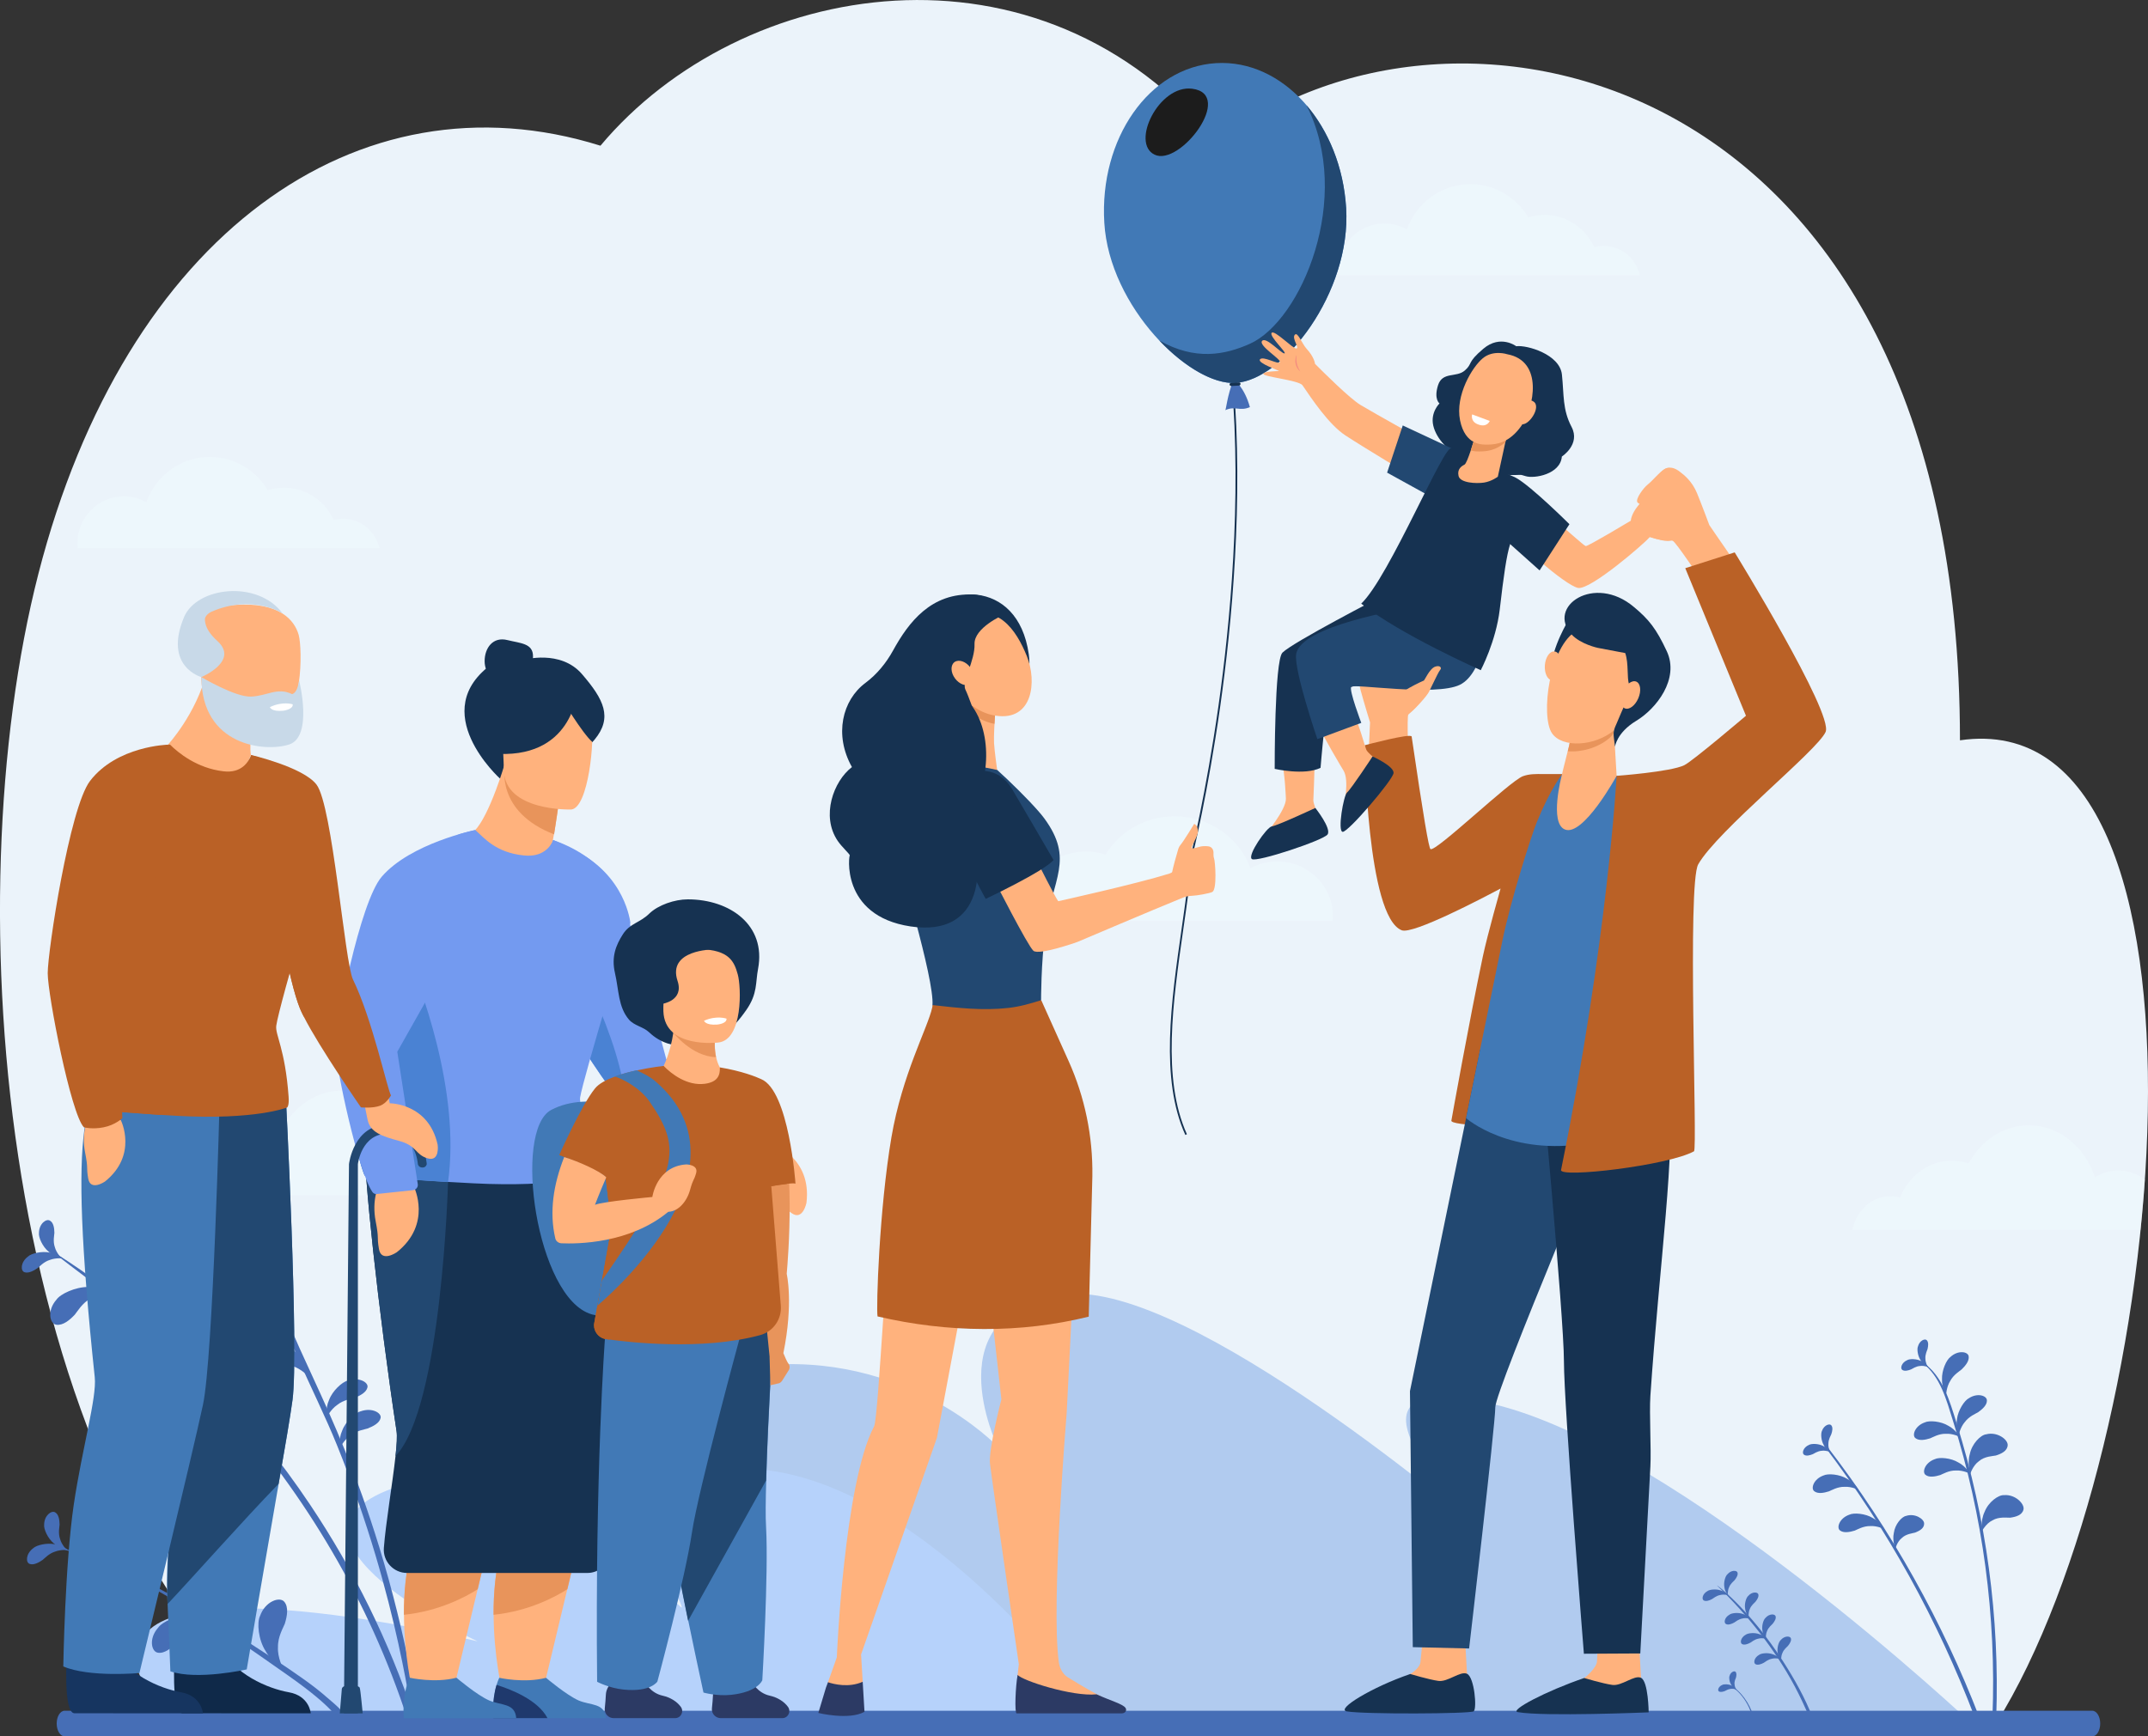 <?xml version="1.0" encoding="utf-8"?>
<!-- Generator: Adobe Illustrator 22.0.0, SVG Export Plug-In . SVG Version: 6.00 Build 0)  -->
<svg version="1.1" id="Header" xmlns="http://www.w3.org/2000/svg" xmlns:xlink="http://www.w3.org/1999/xlink" x="0px" y="0px"
	 viewBox="0 0 2894.7 2340.5" style="enable-background:new 0 0 2894.7 2340.5;" xml:space="preserve">
<rect x="0" y="0" width="2894.7" height="2340.5" fill="#333333" stroke="none"/>
<style type="text/css">
	.st0{fill:#EBF3FA;}
	.st1{opacity:0.47;fill:#F0FBFF;}
	.st2{fill:#B1CBEF;}
	.st3{fill:#B6D2FB;}
	.st4{fill:#466EB6;}
	.st5{fill:#163251;}
	.st6{fill:#4179B6;}
	.st7{fill:#1C1C1C;}
	.st8{fill:#224871;}
	.st9{fill:#FFB27D;}
	.st10{fill:#F48C7F;}
	.st11{fill:#BA6126;}
	.st12{fill:#E8945B;}
	.st13{fill:#FFFFFF;}
	.st14{fill:#2C3A64;}
	.st15{fill:#739AF0;}
	.st16{fill:#4A82D3;}
	.st17{fill:#1F396D;}
	.st18{fill:#0F2949;}
	.st19{fill:#163560;}
	.st20{fill:#C8D9E8;}
</style>
<g>
	<path class="st0" d="M2689.5,2324c236.8-377.9,325.8-1380.8-48.2-1326.1c0-915-690.7-1051.2-1000.8-802.7
		c-239.1-293.9-642.2-224.6-831.3,1.2C482.4,94.2,168.8,316.6,51.7,773.6C-62.1,1217.7-1.9,1980.7,371.2,2318.4
		C1757.3,2318.4,2689.5,2324,2689.5,2324z"/>
	<path class="st1" d="M511.3,738.9c-5.1-22.7-25.1-39.7-48.9-39.7c-4.4,0-8.6,0.6-12.7,1.6c-11.8-25.6-37.3-43.4-66.9-43.4
		c-7.7,0-15,1.2-22,3.4c-15.9-26.9-44.9-44.9-78-44.9c-39.4,0-72.9,25.5-85.6,61.1c-9-5.1-19.3-8-30.4-8
		c-34.5,0-62.5,28.5-62.5,63.7c0,2.1,0.1,4.1,0.3,6.2H511.3z"/>
	<path class="st1" d="M1310.3,1241.3c6.1-26,29.9-45.5,58.4-45.5c5.2,0,10.3,0.7,15.1,1.9c14-29.4,44.5-49.8,79.9-49.8
		c9.1,0,18,1.4,26.2,3.9c19-30.8,53.6-51.5,93.1-51.5c47,0,87,29.2,102.2,70.1c10.7-5.9,23.1-9.2,36.3-9.2c41.2,0,74.6,32.7,74.6,73
		c0,2.4-0.1,4.8-0.4,7.1H1310.3z"/>
	<path class="st1" d="M2890.5,1589.9c-10.3-7.6-22.5-12.1-35.7-12.1c-11.5,0-22.2,3.4-31.6,9.2c-13.2-40.9-48.1-70.1-89.1-70.1
		c-34.4,0-64.6,20.6-81.2,51.5c-7.2-2.5-14.9-3.9-22.9-3.9c-30.8,0-57.4,20.4-69.6,49.8c-4.2-1.2-8.6-1.9-13.2-1.9
		c-24.8,0-45.6,19.4-50.9,45.5h388.3C2887,1635.1,2888.9,1612.4,2890.5,1589.9z"/>
	<path class="st1" d="M223.7,1611c5.3-26,26.1-45.5,50.9-45.5c4.6,0,9,0.7,13.2,1.9c12.2-29.4,38.8-49.8,69.6-49.8
		c8,0,15.6,1.4,22.9,3.9c16.6-30.8,46.7-51.5,81.2-51.5c41,0,75.8,29.2,89.1,70.1c9.4-5.9,20.1-9.2,31.6-9.2c35.9,0,65,32.7,65,73
		c0,2.4-0.1,4.8-0.3,7.1H223.7z"/>
	<path class="st1" d="M2210,371.2c-5.1-22.7-25.1-39.7-48.9-39.7c-4.4,0-8.6,0.6-12.7,1.6c-11.8-25.6-37.3-43.4-66.9-43.4
		c-7.7,0-15,1.2-22,3.4c-15.9-26.9-44.9-44.9-78-44.9c-39.4,0-72.9,25.5-85.6,61.1c-9-5.1-19.3-8-30.4-8
		c-34.5,0-62.5,28.5-62.5,63.7c0,2.1,0.1,4.1,0.3,6.2H2210z"/>
	<path class="st2" d="M2657.8,2324c0,0-397.6-374.5-647.9-431.9c-250.2-57.4-14.4,170.7-14.4,170.7s-392.2-336.7-558.8-318
		c-182.4,20.5-92.2,205.2-92.2,205.2s-123.8-131.2-325.2-108.6c-233.9,26.2,226.9,474.3,226.9,474.3L2657.8,2324z"/>
	<path class="st3" d="M1479.2,2314.6c0,0-229.6-320.6-463-334.4c-219.1-13-84.5,197.2-98.5,186.2
		c-13.9-10.9-200.9-220.7-379.1-163.4c-203.4,65.4,105,209.5,105,209.5s-422.8-103.4-455.9,5.2c-27.5,90.1,126.2,96.9,126.2,96.9
		H1479.2z"/>
	<g>
		<g>
			<path class="st4" d="M2631.9,1915.3c40.2,127.8,58.5,262.7,53.2,399.3h5.1c4.7-133.8-13.3-268.4-53.4-396.1
				c-9.3-29.7-18.7-64.4-46.1-82.4c-0.5-0.3-1,0.5-0.5,0.8C2614.9,1854.8,2623.2,1887.6,2631.9,1915.3z"/>
		</g>
		<g>
			<path class="st4" d="M2667.3,2314.6c-49.1-127.1-117-250.6-206.1-366.2c-0.9-1.2-2.9,0.4-2,1.6c84.1,111,152.1,233.5,201.9,364.6
				H2667.3z"/>
		</g>
		<path class="st4" d="M2643.6,1845.9c-2.5,2.2-11.1,7.2-15.5,15.7c-5,7.9-5.7,19.2-5.4,18.9c0.5,0.4-6-9.1-5.6-21.2
			c-0.5-11.9,5.9-26.4,11.5-30.3c10.3-9.4,23.4-7.1,24.4-0.9C2654.1,1834.3,2648.8,1840.9,2643.6,1845.9z"/>
		<path class="st4" d="M2601.2,1938.8c3.1-1.2,11.6-6.4,21.1-6.1c9.2-0.6,19.4,4.2,19,4.4c0.1,0.6-5-9.7-15.7-15.2
			c-10-6.2-25.7-7.5-31.8-4.5c-13.1,4.6-17.4,17.2-12.6,21.1C2586.1,1942.5,2594.3,1941,2601.2,1938.8z"/>
		<path class="st4" d="M2614.8,1988.3c3.1-1.2,11.6-6.4,21.1-6.1c9.2-0.6,19.4,4.2,19,4.4c0.1,0.6-5-9.7-15.7-15.2
			c-10-6.2-25.7-7.5-31.8-4.5c-13.1,4.6-17.4,17.2-12.6,21.1C2599.7,1992,2607.9,1990.4,2614.8,1988.3z"/>
		<path class="st4" d="M2499.5,2063.2c3.1-1.2,11.6-6.4,21.1-6.1c9.2-0.6,19.4,4.2,19,4.4c0.1,0.6-5-9.7-15.7-15.2
			c-10-6.2-25.7-7.5-31.8-4.5c-13.1,4.6-17.4,17.2-12.6,21.1C2484.3,2066.8,2492.6,2065.3,2499.5,2063.2z"/>
		<path class="st4" d="M2464.7,2010.3c3.1-1.2,11.6-6.4,21.2-6.1c9.2-0.6,19.4,4.2,19,4.4c0.1,0.6-5-9.7-15.7-15.2
			c-10-6.2-25.7-7.5-31.8-4.5c-13.1,4.6-17.4,17.2-12.6,21.1C2449.6,2014,2457.8,2012.5,2464.7,2010.3z"/>
		<path class="st4" d="M2665.7,1903.7c-2.8,1.7-12.1,5.4-17.8,13.1c-6.1,7-8.6,18.1-8.3,17.8c0.4,0.4-4.5-9.9-2.3-21.8
			c1.4-11.8,10-25.1,16.1-28.1c11.7-7.6,24.2-3.3,24.2,3C2677.9,1893.9,2671.6,1899.5,2665.7,1903.7z"/>
		<path class="st4" d="M2689.6,1962c-3.5,0.8-15.1,0.9-22.7,7.6c-8.1,5.6-12.2,17.8-11.7,17.7c0.4,0.7-4.5-14.1-0.6-27.4
			c2.8-13.6,14.4-25.7,22.1-26.5c14.8-3.9,29.5,7.1,28.9,14.7C2705.2,1955.8,2697.1,1959.7,2689.6,1962z"/>
		<path class="st4" d="M2708.8,2045.8c-3.6,0.2-15.1-1.7-23.7,3.6c-8.9,4.1-14.9,15.5-14.5,15.4c0.3,0.8-2.1-14.6,4-27.1
			c5-12.9,18.5-22.9,26.2-22.3c15.2-1.3,27.9,12,26.1,19.4C2725.2,2042.3,2716.6,2044.8,2708.8,2045.8z"/>
		<path class="st4" d="M2580.8,2065.9c-2.8,0.9-12.3,1.6-18.1,7.5c-6.3,5-8.9,15.2-8.5,15c0.4,0.5-4.5-11.2-2-22.2
			c1.5-11.2,10.3-21.7,16.5-22.8c11.8-4,24.4,4.1,24.3,10.3C2593.2,2060,2586.8,2063.6,2580.8,2065.9z"/>
		<path class="st4" d="M2575.4,1845.9c1.8-0.8,6.6-4.3,12.2-4.6c5.4-0.8,11.7,1.6,11.4,1.7c0.1,0.3-3.4-5.5-9.9-8.3
			c-6.2-3.2-15.6-3.3-19-1.2c-7.6,3.3-9.6,11-6.5,13.1C2566.6,1848.7,2571.5,1847.5,2575.4,1845.9z"/>
		<path class="st4" d="M2597.6,1818.5c-0.6,1.9-3.3,7.2-2.9,12.9c0,5.5,3.2,11.5,3.2,11.2c0.3,0-5.9-2.6-9.5-8.8
			c-4-5.8-5.3-15.1-3.7-18.9c2.2-8,9.5-11,11.9-8.3C2599.2,1809.3,2598.6,1814.3,2597.6,1818.5z"/>
		<path class="st4" d="M2442.9,1960.2c1.8-0.8,6.6-4.3,12.2-4.6c5.4-0.8,11.7,1.6,11.4,1.7c0.1,0.3-3.4-5.5-9.9-8.3
			c-6.2-3.2-15.6-3.3-19-1.2c-7.6,3.3-9.6,11-6.5,13.1C2434.1,1963.1,2438.9,1961.8,2442.9,1960.2z"/>
		<path class="st4" d="M2467.9,1933.3c-0.7,1.8-3.9,6.9-3.9,12.6c-0.5,5.5,2.2,11.7,2.3,11.4c0.3,0.1-5.6-3.1-8.7-9.6
			c-3.5-6.1-4.1-15.5-2.2-19.1c2.9-7.8,10.4-10.2,12.6-7.2C2470.3,1924.3,2469.3,1929.3,2467.9,1933.3z"/>
	</g>
	<g>
		<g>
			<path class="st4" d="M2314.3,2137.6c41.3,39.9,77.4,85.2,104.3,135.5c7.6,14.1,14,28.7,20.6,43.2c0.9,1.9,4.3,0.6,3.5-1.4
				c-0.7-2-1.5-4-2.2-6c-0.4-1.2-2.6-1.1-2.4,0.3c0.3,2.1,0.6,4.1,0.8,6.2c1.3-0.2,2.5-0.3,3.8-0.5c-10.3-26.3-24.5-51.7-39.8-75.5
				C2357.1,2168,2309.6,2133,2314.3,2137.6L2314.3,2137.6z"/>
		</g>
		<path class="st4" d="M2365.6,2159.2c-1.2,1.4-5.7,4.8-7.5,9.7c-2.2,4.6-1.7,10.8-1.5,10.6c0.3,0.2-4.1-4.4-4.8-11
			c-1.2-6.4,1.2-14.7,4.1-17.2c5-5.9,12.5-5.6,13.6-2.4C2370.6,2152.2,2368.1,2156.1,2365.6,2159.2z"/>
		<path class="st4" d="M2337.6,2130c-1.2,1.4-5.7,4.8-7.5,9.7c-2.2,4.6-1.7,10.8-1.5,10.6c0.3,0.2-4.1-4.4-4.8-11
			c-1.2-6.4,1.2-14.7,4.1-17.2c5-5.9,12.5-5.6,13.6-2.4C2342.5,2122.9,2340.1,2126.9,2337.6,2130z"/>
		<path class="st4" d="M2307.2,2155.5c1.6-0.9,5.8-4.6,11.1-5.5c5.1-1.3,11.2,0.3,11,0.4c0.1,0.3-3.8-4.7-10.3-6.5
			c-6.2-2.3-15.1-1.4-18.1,0.9c-6.8,3.8-7.9,11-4.8,12.6C2299.2,2159,2303.6,2157.4,2307.2,2155.5z"/>
		<path class="st4" d="M2337,2187.2c1.6-0.9,5.8-4.6,11.1-5.5c5.1-1.3,11.2,0.3,11,0.4c0.1,0.3-3.8-4.7-10.3-6.5
			c-6.2-2.3-15.1-1.4-18.1,0.9c-6.8,3.8-7.9,11-4.8,12.6C2329,2190.8,2333.4,2189.1,2337,2187.2z"/>
		<path class="st4" d="M2358.8,2214.3c1.6-0.9,5.8-4.6,11.1-5.5c5.1-1.3,11.2,0.3,11,0.4c0.1,0.3-3.8-4.7-10.3-6.5
			c-6.2-2.3-15.1-1.4-18.1,0.9c-6.8,3.8-7.9,11-4.8,12.6C2350.8,2217.8,2355.2,2216.2,2358.8,2214.3z"/>
		<path class="st4" d="M2376.9,2241.4c1.6-0.9,5.8-4.6,11.1-5.5c5.1-1.3,11.2,0.3,11,0.4c0.1,0.3-3.8-4.7-10.3-6.5
			c-6.2-2.3-15.1-1.4-18.1,0.9c-6.8,3.8-7.9,11-4.8,12.6C2368.9,2244.9,2373.3,2243.3,2376.9,2241.4z"/>
		<path class="st4" d="M2388.9,2188.8c-1.2,1.4-5.7,4.8-7.5,9.7c-2.2,4.6-1.7,10.8-1.5,10.6c0.3,0.2-4.1-4.4-4.8-11
			c-1.2-6.4,1.2-14.7,4.1-17.2c5-5.9,12.5-5.6,13.6-2.4C2393.9,2181.8,2391.4,2185.7,2388.9,2188.8z"/>
		<path class="st4" d="M2409.5,2218.6c-1.2,1.4-5.7,4.7-7.5,9.7c-2.2,4.6-1.7,10.8-1.5,10.6c0.3,0.2-4.1-4.4-4.8-11
			c-1.2-6.4,1.2-14.7,4.1-17.2c5-5.9,12.5-5.6,13.6-2.4C2414.5,2211.5,2412,2215.5,2409.5,2218.6z"/>
		<g>
			<g>
				<path class="st4" d="M2331.9,2272c2.1,1.3,7.5,5.7,10.3,8.4c7.6,7.5,14.4,18.1,18.2,30.1c0.2,0.8,0.3,1.5,1,1.9
					c0.2,0.1,0.4,0,0.5-0.1c0.4-0.8,0.1-1.5-0.2-2.4c-1.8-6-5.4-13.6-10.8-20.9C2341.7,2276.5,2334.9,2273.7,2331.9,2272
					C2331.9,2271.9,2331.8,2272,2331.9,2272L2331.9,2272z"/>
			</g>
			<path class="st4" d="M2324.4,2279.5c1.2-0.5,4.5-2.8,8.3-3c3.7-0.5,7.9,1.1,7.8,1.1c0.1,0.2-2.3-3.6-6.8-5.5
				c-4.2-2.1-10.6-2.2-12.9-0.8c-5.1,2.2-6.5,7.2-4.4,8.6C2318.4,2281.3,2321.7,2280.5,2324.4,2279.5z"/>
			<path class="st4" d="M2339.4,2261.5c-0.4,1.2-2.3,4.7-1.9,8.4c0,3.6,2.1,7.5,2.2,7.3c0.2,0-4-1.7-6.4-5.8
				c-2.7-3.8-3.6-9.9-2.5-12.4c1.5-5.3,6.5-7.2,8.1-5.4C2340.6,2255.5,2340.1,2258.8,2339.4,2261.5z"/>
		</g>
	</g>
	<g>
		<g>
			<path class="st4" d="M58.8,1680c12.3,7.1,23.6,16.6,34.8,25.1c61,46.3,123,91.1,207.2,185.4c112.6,126,196.7,269.1,247.9,425.4
				c1.8,5.6,11.1,3.2,9.2-2.4c-33.4-100.5-80.7-196.7-140.2-285.5C257,1788,56.7,1678.8,58.8,1680L58.8,1680z"/>
		</g>
		<g>
			<path class="st4" d="M362.8,1708.9c13.5,84.6,59.7,160.8,91.6,239.8c85.2,211.3,99.1,371,106.7,388.8c0.8,1.8,3.2,1.5,3.5-0.4
				c2.1-16.6-16.5-131.2-53.5-251.7c-61.6-200.4-126-278.7-145.3-377.2C365.4,1706.3,362.5,1707.1,362.8,1708.9L362.8,1708.9z"/>
		</g>
		<path class="st4" d="M160.1,1684.3c-2.3,4.4-11.8,16.3-13.1,30.5c-2.5,13.6,3.2,29.6,3.5,28.9c0.9,0.2-14.2-9-20.8-25.8
			c-7.8-15.9-7.2-39.5-1.5-48.1c9.3-18.8,29.6-23.2,34.7-15.3C168.4,1662.4,164.6,1674.4,160.1,1684.3z"/>
		<path class="st4" d="M299.8,1818.3c-1.7,4.6-9.6,17.4-9.2,31.6c-0.8,13.8,6.8,28.9,7.1,28.2c0.9,0.1-15.1-7.3-23.8-23.1
			c-9.7-14.9-12-38.3-7.4-47.4c6.9-19.6,26.4-26.3,32.5-19.1C305.3,1795.7,303,1808,299.8,1818.3z"/>
		<path class="st4" d="M477.6,1884.3c-3.6,1.2-15,2.7-23.3,9.6c-8.7,5.9-14.3,17.1-13.8,16.9c0.3,0.5-2.6-11.7,3-23.8
			c4.5-12.2,17.6-24.3,25.2-26c15-5.3,28.1,2.4,26.5,9.1C493.8,1876.9,485.3,1881.3,477.6,1884.3z"/>
		<path class="st4" d="M495.3,1925.6c-3.6,1.2-15,2.7-23.3,9.6c-8.7,5.9-14.3,17.1-13.8,16.9c0.3,0.5-2.6-11.7,3-23.8
			c4.5-12.2,17.6-24.3,25.2-26c15-5.3,28.1,2.4,26.5,9.1C511.5,1918.2,503,1922.6,495.3,1925.6z"/>
		<path class="st4" d="M100.9,1772c3-3.5,9.8-15.7,21.7-22.1c11-7.2,27.2-8.7,26.7-8.3c0.5,0.6-13.3-7.9-30.6-6.8
			c-17-0.1-37.4,9.3-42.7,17.2c-12.9,14.6-9,32.5-0.1,33.7C84.9,1787,94,1779.4,100.9,1772z"/>
		<path class="st4" d="M186.4,1847.4c3-3.5,9.8-15.7,21.7-22.1c11-7.2,27.2-8.7,26.7-8.3c0.5,0.6-13.3-7.9-30.6-6.8
			c-17-0.1-37.4,9.3-42.7,17.2c-12.9,14.6-9,32.5-0.1,33.7C170.4,1862.4,179.5,1854.8,186.4,1847.4z"/>
		<path class="st4" d="M338.2,1779.8c4.7,0.2,19-1.6,31.5,3.8c12.6,4.3,23.3,15.9,22.7,15.8c-0.2,0.8-1.1-14.9-12.2-27.6
			c-9.8-13.2-29.9-23.5-39.6-22.9c-20-1.4-32.9,12.1-28.6,19.7C316,1776.2,327.8,1778.7,338.2,1779.8z"/>
		<path class="st4" d="M363.2,1837.7c4.7,0.2,19-1.6,31.5,3.8c12.6,4.3,23.3,15.9,22.7,15.8c-0.2,0.8-1.1-14.9-12.2-27.6
			c-9.8-13.2-29.9-23.5-39.6-22.9c-20-1.4-32.9,12.1-28.6,19.7C341.1,1834.1,352.9,1836.6,363.2,1837.7z"/>
		<path class="st4" d="M295.3,1963.7c3-3.5,9.8-15.7,21.7-22.1c11-7.2,27.2-8.7,26.7-8.3c0.5,0.6-13.3-7.9-30.6-6.8
			c-17-0.1-37.4,9.3-42.7,17.2c-12.9,14.6-9,32.5-0.1,33.7C279.2,1978.6,288.3,1971,295.3,1963.7z"/>
		<path class="st4" d="M50.6,1709.4c2.4-1.8,8.3-8.6,16.7-11.1c7.9-3.1,18.3-2.1,17.9-1.8c0.2,0.5-7.2-6.6-18.3-8.1
			c-10.6-2.2-24.8,1.1-29.2,5.4c-10.1,7.6-10.2,19.3-4.7,21.1C38.4,1716.7,45.2,1713.1,50.6,1709.4z"/>
		<path class="st4" d="M73.3,1661.9c-0.1,2.9-2.2,11.5,0.7,19.5c2.1,7.9,9.3,15.2,9.3,14.8c0.5-0.1-9.9-1.5-17.8-9
			c-8.3-6.8-13.9-19.6-13-25.5c0.2-12.3,10-19.4,14.8-16.3C72.2,1648.1,73.2,1655.5,73.3,1661.9z"/>
		<g>
			<g>
				<path class="st4" d="M68.9,2083.2c118.6,34.6,221.2,106.2,319.8,175.6c66.5,46.9,60.9,55.8,74.9,63.5c2.3,1.3,5.2-0.8,4.4-3.3
					c-3.6-11.9-17.2-22-26.4-30.1c-10.7-9.5-22.2-18.2-33.9-26.5c-25.1-17.8-51.1-34.5-77-51.3c-52.6-34.2-106.4-67.1-163.9-93.2
					c-31.5-14.3-64.1-26.4-97.7-35.6C68.6,2082.1,68.3,2083,68.9,2083.2L68.9,2083.2z"/>
			</g>
			<path class="st4" d="M185.2,2067.2c-1.7,4.6-9.6,17.4-9.2,31.6c-0.8,13.8,6.8,28.9,7.1,28.2c0.9,0.1-15.1-7.3-23.8-23.1
				c-9.7-14.9-12-38.3-7.4-47.4c6.9-19.6,26.4-26.3,32.5-19.1C190.6,2044.5,188.4,2056.9,185.2,2067.2z"/>
			<path class="st4" d="M284.6,2123c-1.7,4.6-9.6,17.4-9.2,31.6c-0.8,13.8,6.8,28.9,7.1,28.2c0.9,0.1-15.1-7.3-23.8-23.1
				c-9.7-14.9-12-38.3-7.4-47.4c6.9-19.6,26.4-26.3,32.5-19.1C290,2100.4,287.8,2112.7,284.6,2123z"/>
			<path class="st4" d="M383.8,2188.8c-1.7,4.6-9.6,17.4-9.2,31.6c-0.8,13.8,6.8,28.9,7.1,28.2c0.9,0.1-15.1-7.3-23.8-23.1
				c-9.7-14.9-12-38.3-7.4-47.4c6.9-19.6,26.4-26.3,32.5-19.1C389.2,2166.2,387,2178.5,383.8,2188.8z"/>
			<path class="st4" d="M134.4,2156.6c3-3.5,9.8-15.7,21.7-22.1c11-7.2,27.2-8.7,26.7-8.3c0.5,0.6-13.3-7.9-30.6-6.8
				c-17-0.1-37.4,9.3-42.7,17.2c-12.9,14.6-9,32.5-0.1,33.6C118.4,2171.6,127.5,2163.9,134.4,2156.6z"/>
			<path class="st4" d="M237.9,2214.2c3-3.5,9.8-15.7,21.7-22.1c11-7.2,27.2-8.7,26.7-8.3c0.5,0.6-13.3-7.9-30.6-6.8
				c-17-0.1-37.4,9.3-42.7,17.2c-12.9,14.6-9,32.5-0.1,33.6C221.8,2229.2,230.9,2221.6,237.9,2214.2z"/>
			<path class="st4" d="M57.6,2102.6c2.4-1.8,8.3-8.6,16.7-11.1c7.9-3.1,18.3-2.1,17.9-1.8c0.2,0.4-7.2-6.6-18.3-8.1
				c-10.6-2.2-24.8,1.1-29.2,5.4c-10.1,7.6-10.2,19.3-4.7,21.1C45.4,2110,52.2,2106.4,57.6,2102.6z"/>
			<path class="st4" d="M80.3,2055.1c-0.1,2.9-2.2,11.5,0.7,19.5c2.1,7.9,9.3,15.2,9.3,14.8c0.5-0.1-9.9-1.5-17.8-9
				c-8.3-6.8-13.9-19.6-13-25.5c0.2-12.3,10-19.3,14.8-16.3C79.2,2041.4,80.2,2048.8,80.3,2055.1z"/>
		</g>
	</g>
	<path class="st4" d="M2819.5,2306H87.2c-6,0-10.8,7.7-10.8,17.3c0,9.5,4.8,17.3,10.8,17.3h2732.3c6,0,10.8-7.7,10.8-17.3
		C2830.3,2313.7,2825.5,2306,2819.5,2306z"/>
	<g>
		<g>
			<g>
				<path class="st5" d="M1597.4,1529.9c-34.1-75.3-19.3-178.7-4.9-278.7c4.9-34.4,9.6-66.8,12-97.2l0-0.2
					c0.2-0.8,20.6-83.1,37.6-202.7c15.6-110.3,31.4-275.8,17.7-437.7l2.4-0.2c13.7,162.1-2.1,327.8-17.7,438.3
					c-16.7,117.8-36.8,199.5-37.6,202.8c-2.5,30.4-7.1,62.9-12.1,97.2c-14.3,99.7-29,202.7,4.7,277.4L1597.4,1529.9z"/>
			</g>
			<path class="st4" d="M1662.5,511.2c-8.9,22.8-10.2,41.3-11.3,41.7c13.5-6.2,19.1,1.9,33.2-4.1
				C1676.9,521.5,1662.5,511.2,1662.5,511.2z"/>
			<path class="st6" d="M1814.1,280.6c6.9,113.4-84.4,232-149.3,235.6c-61.6,3.4-169.8-102.5-176.6-215.9
				c-6.9-113.4,60.5-209.8,150.6-215.2C1728.7,79.7,1807.2,167.2,1814.1,280.6z"/>
			<path class="st7" d="M1606.6,119.6c-44.8-5.7-83.3,73.3-50.6,88.9C1590.1,224.8,1664.4,126.9,1606.6,119.6z"/>
			<path class="st8" d="M1814.1,280.6c-3.3-55-23.5-103.8-53.6-139c63.7,124.9-7,290.9-76.1,321.8c-33.8,15.1-73.7,22.9-121.9-4.3
				c34.2,36.1,73.4,58.7,102.4,57C1729.7,512.6,1820.9,394,1814.1,280.6z"/>
			<path class="st5" d="M1669.8,519.7l-10.6,0.6c-1.2,0.1-2.1-0.8-2.2-2l0,0c-0.1-1.2,0.8-2.1,2-2.2l10.6-0.6c1.2-0.1,2.1,0.8,2.2,2
				l0,0C1671.8,518.6,1670.9,519.6,1669.8,519.7z"/>
		</g>
		<g>
			<g>
				<path class="st5" d="M2043.3,466.7c0,0-21.2-16.1-44.2,3.3c-23,19.4-13.9,19.7-25.2,29.5c-11.3,9.8-30.1,1.1-36,19.9
					c-5.9,18.8,2,24.4,2,24.4s-12.5,12.1-8.4,29.9c4.1,17.8,21.9,37.5,40.8,41.1c0,0,22.8,23.6,52.5,25.1c29.8,1.5,20.2-1.5,31.4,2
					c11.3,3.5,46.6-2.4,48.6-26.5c0,0,25.4-16.3,13.1-39.9c-12.4-23.6-10.1-43-13-70.5C2102.1,477.6,2057.7,464.8,2043.3,466.7z"/>
			</g>
			<g>
				<path class="st9" d="M1833.5,545.9c-14.6-8.8-49.5-43.6-61.3-55.4c-0.2-1.4-1.6-9.7-11.1-20c-6.7-7.2-12.3-24.1-16.3-19.1
					c-4.1,5,7,18.1,2.2,18.4c-4.8,0.3-29.7-25.7-33.3-21.1c-3.7,4.5,21.5,27.5,17.2,27.7c-4.3,0.2-24.9-23.2-30.1-16.8
					c-5.2,6.4,26.8,25.3,24,28.7c-2.8,3.4-22.6-9-26.8-3.9c-4.2,5.1,27.9,15.7,25.4,15.8c-2.5,0.1-20.8,0.3-20.8,3.8
					c0,4,46.6,8.4,52.5,15.1l0,0c12.8,18.8,35.7,53.2,58.1,67.9c27.4,17.9,90.6,55.7,90.6,55.7l29.2-40.8
					C1932.8,602.1,1850.8,556.4,1833.5,545.9z"/>
				<path class="st10" d="M1747.2,478.4c-1.1,2.4-1.5,4.9-1.6,7.5c0.1,0.4-0.7,8.7,6.6,14.8C1749.3,495.6,1746,490.1,1747.2,478.4z"
					/>
			</g>
			<g>
				<path class="st9" d="M1833.4,929.7c4.6,17.1,12.9,44,12.9,44c-0.4,7.5-1.8,38.6-3.4,76.8l55.4-23.9c0,0-2.7-60.4-0.3-64.2
					c2-3.3,6.1-1,22.6-26c4.8-7.2,5.4-19.9,5.4-19.9s0.6-15.6-2.9-17c-3.5-1.4-7.5,1.1-8.7,3.8c-1.2,2.7-0.7,9-1.9,11.7
					c-1.2,2.7-9.2,6.2-12.6,6.1c-3.4-0.1-0.8-46.1-0.8-46.1s1.6-13.1,2.4-17.4c0.7-3.7,3.8-14.4,3.8-14.4s3.5-15.6-1.4-16.6
					c-2.8-0.6-9.7,12.1-14.3,25.6c-4.9,14.5-7.6,29.8-9.1,29.6c-3.6-0.4-2.4-25.6-2.4-25.6s3.3-11.6,3-17.1
					c3.2-6.8,5.1-19.2-0.9-20.1c-1.1-0.2-8.5,15.8-8.5,15.8s-2.8,11.1-4.4,16.4c-2.9,9.2-3,23.6-4.5,30c-1.2,5.3-2.5,3.2-3.1,3.4
					c-0.4,0.2,0.1-7.1,0.8-17.2c0.3-5.1-0.4-10.9,0.8-16.7c1.2-5.4,1.7-13,1.9-17.6c0.6-13.1-7.5-11.5-10.1,0.5c-1,4.6-2,9.5-3,14.6
					c-3.9,19.6-3.3,38.5-5.4,38.7c-2.7,0.3-1.8-34-1.8-34s-4.7-18.9-8.4-1.1c-4.3,20.5-3.4,37.2-3.3,37.9
					C1831.9,894.7,1828.8,912.6,1833.4,929.7z"/>
				<path class="st11" d="M1839,1004.6c0,0,62.7-16.8,63.4-11.7c16.2,110.6,23.2,150.6,25.4,151.7c7.7,3.7,106.6-91.6,124.5-98.3
					c8.6-3.2,18-3,27-2.9c21.5,0.1,25.8,0,25.8,0c0.6,0,0.8,0,0.8,0l0.4,20.2c-23.6,22.4-46.9,455.4-51.5,455.3
					c-5.2-0.1-103.5-0.6-98.8-8.8c0,0,23.8-133.3,42.4-221.2c6.3-29.5,23.8-91.2,23.8-91.2c-24,12.8-117.9,62.1-133.1,56.3
					C1841.8,1236,1839,1004.6,1839,1004.6z"/>
				<path class="st9" d="M1973.9,2200.7c0,0,3.1,56.2,3.1,56.3c1.1,7.1,5.7,24.8,5.7,31.2c0,24.4-106.4-20.7-82.6-31.5
					c2.2-1,13.5-8.4,14.2-16.7c1.1-12.8,3.9-38.6,3.9-38.6L1973.9,2200.7z"/>
				<path class="st5" d="M1900.5,2256.5c0,0,25,7.5,37.8,9.3c12.8,1.9,29.7-13.8,38.7-9.6c10,4.7,13.6,47.1,9,50.6
					c-4.6,3.5-148.9,4.1-171,0.1C1799.5,2304.2,1849.4,2273.9,1900.5,2256.5z"/>
				<path class="st9" d="M2208.4,2206.1c0,0,3.1,56.2,3.1,56.3c1.1,7.1,5.7,24.8,5.7,31.2c0,24.4-106.4-20.7-82.6-31.5
					c2.2-1,16.8-13.9,17.5-22.2c1.1-12.8,0.5-33.1,0.5-33.1L2208.4,2206.1z"/>
				<path class="st5" d="M2134.9,2261.9c0,0,25,7.5,37.8,9.3c12.8,1.9,29.7-13.8,38.7-9.6c10,4.7,10.4,46.6,10.4,46.6
					s-141.5,5.9-176.3-0.3C2033.3,2305.9,2083.8,2279.3,2134.9,2261.9z"/>
				<path class="st8" d="M2039.7,1395.1l-45,19.8l-94.6,460.3l3.8,345.1l75.9,1.8c0,0,35.3-301.8,35.3-325.2
					c0-23.4,163.4-409.3,163.4-409.3L2039.7,1395.1z"/>
				<path class="st5" d="M2074.5,1420.5c0,0,33.1,354.6,33.1,414.4c0,59.8,26.9,394.3,26.9,394.3l76-0.4c0,0,5.5-102,13.6-252
					c1.3-23.5-1.6-70.9,0-95.2c11.8-175,35.2-339.7,24.1-404.9c-1.8-10.5-5.2-38-11.8-44.9
					C2186.6,1379.2,2074.5,1420.5,2074.5,1420.5z"/>
				<path class="st6" d="M2024.7,1267.9c10.8-53,38.4-140.1,46.4-159.8c18.5-45.3,34.1-64.5,34.1-64.5l73.4,2.2c0,0,1.7,0.5,2.2,0.6
					c6,0.9,6.2,214.7,2.9,294.6c-3.2,79.9-21,183.9-21,183.9l-20.9-2c-0.3,10.8-0.6,17.9-0.6,17.9
					c-106.2,18.7-165.5-33.6-165.5-33.6S2010.7,1336.7,2024.7,1267.9z"/>
				<path class="st9" d="M2174.8,981.1l3.8,64.7c0,0-45.3,83-70,72.2c-20.7-9-4.2-71.7-4.2-71.7s3.2-14.3,7.6-30.9
					c3.1-11.5,5.7-24,5.2-33.1C2116.2,960.3,2174.8,981.1,2174.8,981.1z"/>
				<path class="st12" d="M2117.3,982.4c-1.1-22.1,57.5-1.3,57.5-1.3l0.4,6.3c-1.9,3-4,5.5-6.3,7.5c-15.3,13.1-37.7,19.4-56.1,17.7
					C2115.6,1002,2117.8,990.7,2117.3,982.4z"/>
				<g>
					<path class="st5" d="M2114.3,835c0,0-23.2,37.1-24.2,67.8c-1,30.7,6,51.5,6,51.5l75.1-94.8L2114.3,835z"/>
					<path class="st9" d="M2081.9,896.7c-0.8,10.8,3.6,19.9,9.9,20.4c6.3,0.5,12-7.9,12.8-18.6s-3.6-19.9-9.9-20.4
						C2088.4,877.6,2082.7,886,2081.9,896.7z"/>
					<path class="st9" d="M2196.7,873.7c1.8-0.4,3.9,88.9-21.4,110.5c-25.3,21.7-70.3,24.7-84,3.9c-15.2-23-3.8-117.5,34.2-138.4
						C2163.5,828.7,2196.7,873.7,2196.7,873.7z"/>
					<path class="st5" d="M2201.9,818.2c20.2,16.8,30.1,29.2,44.3,59.6c17.4,37.4-14.1,77.5-41.1,93.8
						c-26.9,16.3-28.7,35.2-28.7,35.2l-1.4-11.6c-0.6-4.2-0.6-7.7,0.1-10.7c0.8-3.5,2.3-6.5,3.6-9.5c2.2-5,9.2-22.3,12-26.9
						c7.4-12.1,8.8-14.7,4.7-25.8c-3.2-8.6-0.3-27.8-5.2-42l-37-7c0,0-23.2-4.9-35.2-18C2083.6,817.7,2148.5,773,2201.9,818.2z"/>
					<path class="st9" d="M2186.9,932.3c-4.3,9.9-3.1,20,2.7,22.5c5.8,2.5,13.9-3.5,18.2-13.5c4.3-9.9,3.1-20-2.7-22.5
						C2199.3,916.4,2191.2,922.4,2186.9,932.3z"/>
				</g>
				<path class="st9" d="M2287,664.9c6.7,16.4,16.5,42.8,16.5,42.8c9.1,13.7,31.3,44.9,44.7,65.6l-55.9,8.3c0,0-33.8-51-38.1-52.6
					c-3.6-1.4-4.1,4-32.4-5.8c-8.2-2.8-16.4-12.5-16.4-12.5s-1-1.6,0.9-4.9c2-3.2-2.3-14.1,0.3-12.6c2.6,1.4,6,6.7,8.6,8.1
					c2.6,1.4-0.8-17.7,1.9-19.8c2.7-2.1-7.7-21.6,19.4-42.9c2.2-1.7,11-16.5,28.6-1.7C2269.1,640,2280.3,648.5,2287,664.9z"/>
				<path class="st11" d="M2178.6,1045.8c0,0,72.6-5.3,91.1-14.3c11.2-5.4,83.2-66.7,83.2-66.7l-81.8-198.9l66.6-21.3
					c0,0,133.7,217.4,122.5,242.1c-11.5,25.5-145.5,132.7-171.6,178.3c-15.1,26.3-0.8,383.5-5.7,386.9
					c-34.9,19.3-181.5,36.4-179.2,25.2C2166.8,1266.7,2178.6,1045.8,2178.6,1045.8z"/>
			</g>
			<polygon class="st8" points="1956.2,604.3 1890.4,573.5 1869.3,637.1 1933.3,672.4 			"/>
			<g>
				<path class="st9" d="M2197.7,701.9c0,0,0.3-8.6,9.8-20.2c6.1-7.4,13.6-17.6,17.6-13c3.9,4.6-8.9,11.5-4.3,11.4
					c4.5,0,31.6-20.3,35.1-16.1c3.6,4.1-20.7,19.8-18.4,20.9c2.3,1.1,21.5-20.5,25.2-15.4c3.8,5.2-22.6,24.2-22,25.5
					c1,2.2,20.5-12.8,24.6-8.1c4.1,4.7-24.5,17.9-22.1,17.9c2.4,0,17.8-2.2,17.9,1.2c0.1,3.8-33.5,12.2-38.9,19
					c-5.4,6.8-78.9,70.7-95.6,67.5c-16.7-3.3-87.2-63.2-89.4-80.8c-2.2-17.6,8-38.3,19.4-38.5c11.4-0.1,76.9,62.9,80.5,62.9
					C2140.6,736.2,2197.7,701.9,2197.7,701.9z"/>
				<path class="st9" d="M1841.5,1011.1c4.8,7.9,23.9,20,23.9,20c-11,23.3-50,75-50,75s-7-6.6-5.4-13.8c1.6-7.2,8.5-40.5,0.6-53.5
					c-2.1-3.4-25-41.4-42.3-75.8c12.1-7.3,40.9-0.7,51.8-9.5C1830.6,971.6,1839.9,1008.4,1841.5,1011.1z"/>
				<path class="st5" d="M1849.7,1019.7c0,0-28.7,43.7-34.4,48.6c-4.7,4-13.1,52.3-5.9,53c7.3,0.8,67.8-70,68.6-79.3
					C1878.8,1032.7,1849.7,1019.7,1849.7,1019.7z"/>
				<path class="st9" d="M1769.9,1078.8c0.4,9,11.5,28.7,11.5,28.7c-21.6,13.7-82.6,36.7-82.6,36.7s-3-9,2-14.2
					c5-5.2,32.7-38.7,32.1-53.5c-0.2-3.9-1.3-32.6-5.3-49.8c14.5,0.1,29.5-2.2,43.8-3.9C1771.8,1043.2,1769.8,1075.8,1769.9,1078.8z
					"/>
				<path class="st5" d="M1861.7,804c0,0-118.8,61.3-133.4,75.7c-10.9,10.8-10.5,156.7-10.5,156.7s40.3,9.3,61.8-1.4
					c0,0,8.1-99.2,13.7-102c5.6-2.8,128.2-30.6,128.2-30.6l4.3-59L1861.7,804z"/>
				<path class="st8" d="M1978.2,776.7c0,0-51,36.5-73,41.3c-16.8,3.7-153.3,25.6-158.5,64c-3,21.8,28.6,114.3,28.6,114.3l59.2-21.9
					c0,0-16.6-43.7-13.6-48.5c3-4.8,113.4,13.2,146.4-2.8c33-16,39.1-90.3,39.1-90.3L1978.2,776.7z"/>
				<path class="st5" d="M1995,624.5c0,0-29.1-12.8-38.8-20.2c-9.6-7.3-83.9,173.5-121.8,209.4c53.1,41.9,161.1,89.7,161.1,89.7
					s20.5-38.7,25.6-81.9c5.3-45.8,9.1-72.5,14-88.1l39.7,35.5l40.2-62.3c0,0-51.3-51.1-72-62.5C2037.3,640.8,1995,624.5,1995,624.5
					z"/>
				<path class="st5" d="M1772.6,1089.1c0,0-50.6,23.6-58.8,24.9c-6.7,1-33.4,39.3-26.7,44c6.6,4.6,96.1-25.2,101.9-33.1
					C1794.8,1117,1772.6,1089.1,1772.6,1089.1z"/>
				<path class="st9" d="M1987.1,590.6c0,0-9.4,33.5-13.5,35.7c-4.1,2.1-10.1,6-8,15.3c2.1,9.4,23.6,10.5,34.3,8.9
					c10.3-1.6,18.6-7.9,18.6-7.9l11.8-54.1L1987.1,590.6z"/>
				<path class="st12" d="M1996.1,608.5c7.1-0.2,19.6-1.1,32.6-12.4l1.7-7.6l-43.2,2.1c0,0-2.3,8.2-5.1,16.7
					C1987.5,608.8,1992.7,608.6,1996.1,608.5z"/>
				<path class="st9" d="M2048.9,553.1c0,0,7-19.2,17.9-11.7c10.8,7.5-7.5,34.2-17.2,30.1C2040,567.4,2048.9,553.1,2048.9,553.1z"/>
				<path class="st9" d="M2031.2,477.5c0,0-18.7-6.3-32.8,5.3c-14.2,11.6-37.6,50.1-30.8,83.8c6.9,33.7,29.3,33,38.6,32.7
					c9.3-0.3,27.8-1.6,44.5-26C2067.4,549,2080.3,486.6,2031.2,477.5z"/>
			</g>
			<path class="st13" d="M2007.6,567.4l-23.7-8.8c0,0-2.8,9.2,7.5,13.3C2004,577.1,2007.6,567.4,2007.6,567.4z"/>
			<path class="st9" d="M2256.4,726.4c-14.2,5.5-37.5-3.2-47.8-8.9c-1-4,13-7.1,22.3-5.3c9.4,1.8,21.8-9.2,37.8-0.9
				C2278.1,720.9,2256.4,726.4,2256.4,726.4z"/>
			<path class="st9" d="M2243.1,659.6c22.6,16.5,6.4,16.5-14,11.4c11.4,5.3,10.9,8.9,8.1,11.3c-3.4,2.9-26.9-0.2-30.5-5.1
				c-3.3-4.5,8.5-19.8,13.2-23.5c2.7-2.4,5.9-5.1,9-8.3c8.6-9.2,10.5-10.5,13.8-12.8c6.3-4.4,11.6-0.5,19.8,4.5
				c10.2,8.1,6.6,14.9-8.8,9.9c1.5,1.1,13.3,7.7,10.9,14C2262.9,665.4,2256.3,663.5,2243.1,659.6z"/>
			<path class="st9" d="M1934.1,898.6c-7.9,2.7-14.7,19.8-15.6,18.9c0,0-33.4,14.1-53.9,35.1c-0.7,1.9-1.9,6.9-3.2,9l29.7,7
				c16-11.6,32.7-31.7,34.7-36.2c1.3-2.9,5.1-10.5,7.1-14.6c2-4.1,6.3-13.1,7.9-14.8C1943.3,900.5,1941,896.3,1934.1,898.6z"/>
		</g>
		<g>
			<path class="st5" d="M1234.7,881.1c2.5,46.3,68.8,60.5,114.2,48c29.5-8.1,42-15.1,37.5-47.3c-7.4-52.1-37.2-76.3-69.8-80.1
				C1274.4,796.8,1232.6,842.9,1234.7,881.1z"/>
			<path class="st9" d="M1313.7,1567.2l35.8,319c0,0-17.5,67.5-15.4,86.6s38.9,270.6,38.9,270.6l-1.6,14.1l0,41.6h136.7
				c0,0-29-13-69.6-38.5c-3-1.9-9.9-7.9-11.6-20c-10.8-77.5,10.6-336,10.6-336l16.9-336.5L1313.7,1567.2z"/>
			<path class="st9" d="M1203.9,1634.3c-7.7,1.9-19.6,276.3-26,288.4c-40.5,77.1-50.2,311.4-50.2,311.4l-12.1,34.1
				c13.9,11.8,29.5,11.7,47-1.1l-2.2-36.9l102.2-292l55.9-297.8L1203.9,1634.3z"/>
			<path class="st8" d="M1407.2,1103c-16.5-22.5-84.5-87.5-92.1-87.4c-22,0.4-94.4,0.4-108.5,7.6l0.7,123.9
				c2.3,10.4,52.2,172.4,49.3,207.9l0.3,0.3c41.9,40.3,107.9,37.1,146.1-7l0,0c0,0-0.2-49.1,5.7-94
				C1418.1,1184,1448.2,1158.8,1407.2,1103z"/>
			<path class="st11" d="M1467.2,1774.8l4.9-189.3c0.8-53.5-10.1-106.5-32-155.2l-36.9-82.1c-14.9,4.7-29,8.8-44.7,10.5
				c-34.2,3.8-67.8,0-101.7-3.9c-0.1,1.3-0.3,2.4-0.5,3.3c-6.2,27.9-40.5,90-55,175c-16.4,96.4-20.7,230.1-18.7,241.4
				C1277.6,1796.7,1375.1,1797.5,1467.2,1774.8z"/>
			<path class="st9" d="M1292.9,945.8c0,0,1.9,45.7-2.2,63c-4.1,17.3-9.6,18.6,25.8,23.9c13.9,2.1,27.3,5.2,27.3,5.2
				s-3.6-25.5-4.2-36.2c-0.9-17.7,4.1-72.3,4.1-72.3L1292.9,945.8z"/>
			<path class="st12" d="M1319.9,968.5c7.3,3.9,14.1,6.2,20.3,7.2c1.2-21.6,3.5-46.4,3.5-46.4l-48.4,15.7
				C1300.9,954.4,1308.9,962.6,1319.9,968.5z"/>
			<path class="st14" d="M1162.6,2267c-18.7,8.3-38.8,3.3-46.8,0.6l-2.7,7.2l-10.3,34.2c0,0,41,10.1,62.2-1.5L1162.6,2267z"/>
			<path class="st14" d="M1370,2309.6h142.1c5.3-0.5,6.5-4.8,4.7-7.4c-3.8-5.4-20.3-9.7-39-18.3c-32.7,3.4-101.2-18.8-106.4-26.3
				C1368.5,2272.7,1367.1,2309,1370,2309.6z"/>
			<path class="st9" d="M1398.2,1162.1c0,0,24,47.7,27.9,52.7c0,0,105.3-23.3,149.7-37.2c0.5-0.2,1-0.5,1.6-0.7
				c0.9-0.4,2-0.6,2.3-1.8c1-5.4,5.9-23.4,8.3-31.1c0.7-2.1,1.8-4,3.3-5.7c3.3-3.6,18-27.7,18-27.7s5.1,1.9,5.1,9.8
				c0,7.9-11.1,22.9-8.1,23.1l0.1,0c3.1,0.1,6.1-0.8,9.1-1.8c4-1.3,8.6-1.4,12.8-0.9c4.1,0.5,6.7,3.5,7,7.9c0.2,2.7-0.3,5.7,0.7,8.1
				c1.7,4.1,4.3,41.8-2.2,45.5c-3.2,1.8-20.6,5-27.5,5.2c-5,0.1-9.9,1.3-14,3.3c-0.9,0.4-1.8,0.8-2.8,1.1l0,0
				c-31.7,12.8-137.5,57.8-137.5,57.8s-51.9,18.5-59.4,11.9c-7.6-6.6-52.9-95.6-52.9-95.6L1398.2,1162.1z"/>
			<path class="st5" d="M1284.1,1076c-10.2,42,44.3,135.6,44.3,135.6s77.8-36.6,91.4-52.3c0,0-52.8-90.8-56.3-96.4
				c-15.7-25-37-25-50.8-23.4C1301.6,1040.9,1284.1,1076,1284.1,1076z"/>
			<path class="st5" d="M1302.6,1097.9c32.1-37.2,35.9-109.5,6-148c13.5-23.9,24.8-21.6,17.2-47.9c-14.9-51.9,43.6-94.3-13.5-100.5
				c-57.4-3.2-88.1,37.7-108.7,75.2c-9.3,16.9-21.7,32.2-37.4,43.9c-31.1,23.2-42.5,69.9-18.1,113.4c-24.8,18.9-42.1,65.9-19.1,99.6
				c5.5,8.1,15.6,17,16.3,19.5c-1-3-14,81.3,81.8,95.7C1324.9,1263.4,1331.4,1170.9,1302.6,1097.9z"/>
			<path class="st9" d="M1293.8,836c0,0-17.8,12.6-22.3,35.7c-4.5,23.1,20,85.3,70.2,93c50.2,7.8,56-46.1,42.1-80.3
				C1370,850.2,1343.4,807.9,1293.8,836z"/>
			<path class="st5" d="M1270.3,914.1c-11.6-33.1-12.6-59.3,9.9-75.2c22.5-15.9,41.5-31.3,66.4-12l5.3,2.1c0,0-39.4,17.2-38.6,39.2
				c0.8,22-17.3,51-12.4,61.1c4.9,10.2,11.8,30.9,11.8,30.9l-10-6.1C1302.6,954.1,1281.9,947.2,1270.3,914.1z"/>
			<path class="st9" d="M1307.6,899.7c6,8.1,6.3,18,0.6,22.1c-5.7,4.1-15.2,0.8-21.2-7.3c-6-8.1-6.3-18-0.6-22.1
				C1292.1,888.4,1301.6,891.6,1307.6,899.7z"/>
		</g>
	</g>
</g>
<g>
	<g>
		<path class="st9" d="M1041.4,1542.2c0,0,52.9,18.3,45.4,79.2c0,0-4.9,24.7-20.1,13.8c-15.2-10.9-8.1-8.9-29.8-23.9
			c-21.8-15-35.9-38.6-33.5-57.4L1041.4,1542.2z"/>
		<path class="st15" d="M1043.9,1546.2l-31.4,38.1c-1.4,1.8-3.8,2.6-6.1,2.1c-29.4-5.4-130.4-70.5-163.6-97.1
			c-3.6-2.9-6.4-5.4-8.2-7.1c-12.4-12.6-54.9-74.7-85.1-130c-17.4-31.9-30.7-61.5-31.7-78c-3.8-59.2,27.3-142,27.3-142
			c92,32.1,101.8,105.6,101.8,105.6l51,190l144.6,108.1C1045.9,1538.2,1046.4,1542.9,1043.9,1546.2z"/>
		<path class="st16" d="M842.9,1489.2c-3.6-2.9-6.4-5.4-8.2-7.1c-12.4-12.6-54.9-74.7-85.1-130c-3.9-33.4-1.2-64.8,12.5-86.7
			C762.1,1265.4,840.3,1403.1,842.9,1489.2z"/>
		<path class="st9" d="M789.8,2036.5l-15.7,65.3l-9.6,40.4l-32.2,134.5c0,0-27.6,8.6-56.2,0c0,0-10.6-44.5-10.9-100
			c-0.1-29,2.5-61.1,10.9-91.3c3.4-12.4,7.8-24.4,13.4-35.7C735,1956.7,789.8,2036.5,789.8,2036.5z"/>
		<path class="st6" d="M816.5,2316H664.9c0,0-2.4-22.9,4.3-44.8c1-3.2,2.1-6.5,3.6-9.6c0,0,33.9,7.7,63,0c0,0,27.5,23.3,44,30.6
			C796.5,2299.2,814.8,2295.3,816.5,2316z"/>
		<path class="st12" d="M774.2,2101.8l-9.6,40.4c-16.5,10.5-52.1,29.6-99.5,34.5c-0.1-29,2.5-61.1,10.9-91.3
			c13.9-7,28.2-10.8,40.2-8.7C746.3,2082,764.2,2092.9,774.2,2101.8z"/>
		<path class="st17" d="M737.8,2316h-72.9c0,0-2.4-22.9,4.3-44.8C687.5,2276.8,724.8,2291.1,737.8,2316z"/>
		<path class="st9" d="M669,2036.5l-15.7,65.3l-9.6,40.4l-32.2,134.5c0,0-27.6,8.6-56.2,0c0,0-10.6-44.5-10.9-100
			c-0.1-29,2.5-61.1,10.9-91.3c3.4-12.4,7.8-24.4,13.4-35.7C614.2,1956.7,669,2036.5,669,2036.5z"/>
		<path class="st6" d="M552.1,2261.5c0,0,33.9,7.7,63,0c0,0,27.5,23.4,44,30.6c16.5,7.1,35,3.3,36.6,24H544.1
			C544.3,2316,541,2285.8,552.1,2261.5z"/>
		<path class="st12" d="M653.4,2101.8l-9.6,40.4c-16.5,10.5-52.1,29.6-99.5,34.5c-0.1-29,2.5-61.1,10.9-91.3
			c13.9-7,28.2-10.8,40.2-8.7C625.5,2082,643.4,2092.9,653.4,2101.8z"/>
		<path class="st5" d="M821.4,2097.5c-3.7,13.4-15.8,22.8-29.8,22.8h-243c-18.3,0-32.7-15.6-31.3-33.8
			c2.5-33.1,11.7-87.2,15.7-123.7c1.7-15.2,2.4-27.3,1.4-33.7c-24.5-162.3-45.1-353.5-42.6-390c0.4-5.1,0.6-7.8,0.6-7.8
			s17.7-1.5,44.6-2.5c78.2-3.1,234.5-2.5,260.4,48.6c26.4,52.1,42.4,398.3,42.4,398.3C843.8,2008.1,830.1,2065.7,821.4,2097.5z"/>
		<path class="st8" d="M533,1962.8c1.7-15.2,2.4-27.3,1.4-33.7c-24.5-162.3-45.1-353.5-42.6-390c0.4-5.1,0.6-7.8,0.6-7.8
			s17.7-1.5,44.6-2.5c40.4,23.9,66.8,64.4,66.8,64.4S595.7,1897.1,533,1962.8z"/>
		<path class="st5" d="M683.8,862.8c-19.4-4.9-30.7,10.5-30.7,28.4s14.6,32.6,32.6,32.6c18,0,32.6-20.8,32.6-38.9
			C718.5,867,701.3,867.2,683.8,862.8z"/>
		<path class="st5" d="M673.9,1049.6c0,0-101.2-91.1-9.6-155.5c0,0,27.3-7.3,41.3-4.6c0,0,49.8-14.5,78.8,19.3
			c29.1,33.8,41.7,58.3,16.8,88.3C776.2,1027.1,673.9,1049.6,673.9,1049.6z"/>
		<path class="st9" d="M557.8,1599.7c0,0,25,50.1-23.1,88.3c0,0-20.8,14.3-24-4.3s0.5-12-4.5-37.9c-5-25.9,1.4-52.8,16.3-64.4
			L557.8,1599.7z"/>
		<path class="st9" d="M756.7,1048.8c0,0-1.2,13.7-3.6,32.1c-1.1,9-2.5,19.1-4.2,29.4c-1.2,7.4-2.4,14.9-3.8,21.9l-31.3,105.7
			l-73.5-119c0,0,17.2-14.3,40.7-91.8c0.2-0.8,0.4-1.3,0.4-1.3L756.7,1048.8z"/>
		<path class="st15" d="M799.5,1570.4c1,11.9-2,14-2,14s-45.2,16.4-158.9,10.7c-12.2-0.6-23.9-1.2-34.7-1.9
			c-73.2-4.3-112.5-8.8-112.5-8.8s-60-138.5,52.8-309.2c12.7-19.3,27.7-39,45.2-59c18.3-20.8,22.2-48.6,29.3-75.1
			c2-7.6-3.7-9.3-0.8-16.4c0,0,20.6-5.8,22.7-5.8c11.7,10.3,27.1,30.3,65.3,34.2c25.8,2.7,36-11.9,39.6-20.6
			c9.9,3.6,20.1,9.8,28.4,13.7c69.3,33.3,75.6,97.7,75.6,97.7s-63.6,209.4-67.7,235.4C780,1491.1,794.6,1509.2,799.5,1570.4z"/>
		<path class="st12" d="M753.2,1080.8c-1.1,9-5,33.7-6.5,43.9c-77.9-30.3-67.7-89.5-65.5-97.6c0.2-0.8,0.4-1.3,0.4-1.3
			S722.6,1055.1,753.2,1080.8z"/>
		<g>
			<path class="st9" d="M769.8,1091.2c0,0-89.9,2.9-90.8-53.2c-1-56-13.2-93.3,44.2-97.6c57.4-4.2,68.8,17,73.7,35.6
				C801.8,994.8,793.2,1089.1,769.8,1091.2z"/>
		</g>
		<path class="st5" d="M777.7,932.1c0,0-5.6,93.6-115.2,83.5C662.4,1015.6,664.7,886.1,777.7,932.1z"/>
		<path class="st5" d="M756.7,941.4c0,0,30.7,38.1,44.7,50.2C801.3,991.6,835.6,942.6,756.7,941.4z"/>
		<path class="st5" d="M756.7,941.4c0,0,27.6,46.6,41.5,58.7C798.2,1000.1,835.6,942.6,756.7,941.4L756.7,941.4z"/>
		<path class="st16" d="M603.8,1593.4c-73.2-4.3-112.5-8.8-112.5-8.8s-60-138.5,52.8-309.2C567,1328.4,620.8,1470.7,603.8,1593.4z"
			/>
		<path class="st15" d="M640.3,1118.9c0,0-87,17.8-125.8,62.8c-29.7,34.4-62.2,202.5-62.2,230.3c0,26.5,30.6,167.7,49.6,194.8
			c1.3,1.9,3.6,3,5.8,2.7l49-5.2c4-0.5,7-4.2,6.3-8.2l-27.6-178.4l96.7-171.3C632.2,1246.2,689.2,1178.6,640.3,1118.9z"/>
	</g>
	<g>
		<path class="st14" d="M1013.6,2267.7c0,0,7.4,14.4,23.7,18c10.2,2.3,19.1,7.6,24.6,15.1c4.6,6.3,0.1,15.2-7.7,15.2h-82.9
			c-7,0-12.6-6.1-11.9-13.1c0.6-6.2,1.3-13.3,1.5-18.8c0.6-12,12.6-21.6,12.6-21.6L1013.6,2267.7z"/>
		<path class="st6" d="M1032.4,2058.6c3.4,63-5.1,206.3-5.1,206.3s-5.8,15.9-42.2,19.7c-19.5,2-37.1-3.1-37.1-3.1
			c-7.4-33.9-14.1-66.3-20.5-97c-45.1-221-62.7-357.6-62.7-357.6l177.9-41.4c0,0-7.8,124.7-10.1,209.9
			C1031.8,2022.1,1031.5,2044.9,1032.4,2058.6z"/>
		<path class="st8" d="M1042.5,1785.8c0,0-7.8,124.7-10.1,209.9l-105.1,189.1c-45.1-221-62.7-357.6-62.7-357.6L1042.5,1785.8z"/>
		<path class="st6" d="M863.8,1500c0,0-68.8-31.3-120.9-3.9c-52.1,27.3-20.2,253.5,54.2,275.5l0,0
			C797,1771.6,936.5,1816.2,863.8,1500z"/>
		<path class="st12" d="M1062.8,1838.4c-0.2-0.4-0.5-0.6-0.7-0.8c-1.7-2.5-4.4-8.7-6.4-13.6l0,0c13.8-67.8,4.5-106.9,4.5-106.9
			c1.7-19.7,13.4-157.6-13.7-221.4c-13.1-30.8-35-30.9-35-30.9s5.1,49.2,1.8,75.6c-3.1,24.3,20.1,251.8,23.9,289.1
			c-0.1,0-0.1,0-0.1,0l1.1,37.8l11.1-2.6c0.5-0.1,1-0.2,1.4-0.5l0,0l0,0c1.3-0.6,2.5-1.7,3.3-3l8.9-14.2
			C1064.6,1844.4,1064.5,1841,1062.8,1838.4L1062.8,1838.4z M1041.6,1832.4l0.5-0.2l-0.2,0.4
			C1041.9,1832.4,1041.8,1832.4,1041.6,1832.4z"/>
		<path class="st14" d="M869.2,2267.7c0,0,7.4,14.4,23.7,18c10.2,2.3,19.1,7.6,24.6,15.1c4.6,6.3,0.1,15.2-7.7,15.2h-82.9
			c-7,0-12.6-6.1-11.9-13.1c0.6-6.2,1.3-13.3,1.5-18.8c0.6-12,12.6-21.6,12.6-21.6L869.2,2267.7z"/>
		<path class="st5" d="M926.9,1212.3c-17.7,0-40,7.6-52,19.3c-12.7,12.4-25.9,13-35.3,27.5c-9.8,15.2-15.8,30.9-10.9,52.3
			c5.4,23.3,4.3,45.9,18.9,63c7.3,8.4,19,9.4,27.3,17.2c15.1,14.3,32.3,18.8,52,18.8c37,0,60-21.9,79-49.2
			c15.2-21.9,12.1-36.6,15.7-55.3C1032.7,1247,983.6,1212.3,926.9,1212.3z"/>
		<path class="st9" d="M979,1449.6l-70.6,36.1l-14.1-49c0,0,9-17,13.1-44.8c1.7-11.7,2.5-25.3,1.4-40.3l57.6,29.5
			c0,0-1.4,5.4-2.3,13.2c-1,8.4-1.4,20,1,30.8C967.1,1434.4,971.2,1443.3,979,1449.6z"/>
		<path class="st6" d="M815.2,1804.9c0,0-13.4,178.1-10.5,462.1c0,0,16.2,8.6,35.8,10.5c36.5,3.7,45.4-10.8,45.4-10.8
			s37.3-138.5,46.6-201c8.6-57.6,65.2-265.3,65.2-265.3L815.2,1804.9z"/>
		<path class="st11" d="M1025.7,1454.6c-6.3-3-26-10.9-55.6-15.8c0.4,10.1-2.4,19.7-20.2,22.1c-23.8,3.1-44.9-13.1-55.6-24.1l0,0
			l0,0c0,0-16.8,1.8-36.3,6.1c-9.8,2.1-20.2,4.9-29.6,8.4c-11.4,4.2-21.3,9.4-26.5,15.8l0,0l0,0c-18.3,22.4-48.3,89.9-48.3,89.9
			s49.9,18.5,62.5,29.4l0.2,2.4l7.8,64.9L800.9,1783c-0.2,1.2-0.4,2.3-0.4,3.3c0,8.7,5.9,16.4,14.6,18.5c0,0,2,0.4,5.7,0.8
			c24.7,3.4,125,15.5,203.6-5.9c17.7-4.8,29.4-21.6,27.8-40l-12.8-160.9c6.9-1.2,14.7-2.4,21.2-3.1c5.4-0.6,9.6-0.8,11.4-0.2
			C1072.1,1595.6,1063.3,1470.1,1025.7,1454.6z"/>
		<path class="st11" d="M877.3,1693.2c-1,45.2-30.6,98.2-56.5,112.5c-3.7-0.5-5.7-0.8-5.7-0.8c-8.7-2.1-14.6-9.9-14.6-18.5
			c0-1.1,0.1-2.3,0.4-3.3l23.3-129.4l-7.8-64.9c0.4-1.2,0.6-1.8,0.6-1.8S879.1,1613.5,877.3,1693.2z"/>
		<path class="st11" d="M1060.7,1595.9c-6.5,0.7-21.2,3.1-21.2,3.1l-7.4-67.4C1032.1,1531.7,1056.9,1579.2,1060.7,1595.9z"/>
		<path class="st6" d="M805,1760l6.1-33.7c102.5-148.3,110.2-174.9,64.2-241.5c-13.2-19-37.2-31-47-33.7c9.4-3.4,19.9-6.3,29.6-8.4
			c9.8,4.5,18.7,9,25.6,15.1C1024.2,1579.6,805,1760,805,1760z"/>
		<path class="st9" d="M924.8,1569.6c-40.1,2.7-45.7,43.9-45.7,43.9s-67.3,6.1-77.3,10.6c0,0,5.5-14.7,15.2-37.1
			c-8.8-8.7-37.7-21.5-56.7-27.3c-14.6,37.2-20.2,74-12,109.5c0.8,3.8,4.2,6.4,8,6.7c21.4,1,92.3,0.6,144.1-42.3l1-0.2
			c12.4-0.7,24-13.1,28.5-29.3c4.5-16.2,4.9-11.3,8.2-22.7C941.5,1569.7,924.8,1569.6,924.8,1569.6z"/>
		<path class="st12" d="M964.9,1425c-32.7-0.8-57.8-33.2-57.8-33.2l56.7,2.3C963,1402.8,962.6,1414.2,964.9,1425z"/>
		<path class="st9" d="M968,1405.3c0,0-72.4,8.8-74-42.2c-1.5-51,28.7-83.9,48.8-83.6c40.2,0.7,46.7,17,51.4,33.9
			C999,1330.2,1001.4,1401.7,968,1405.3z"/>
		<path class="st13" d="M948.8,1375.9c0,0,1.5,6.3,17.5,5.2c0,0,13.3-1,12.8-8C979,1373.1,966,1368.3,948.8,1375.9z"/>
		<path class="st5" d="M960.8,1279.9c0,0-61.8,0-47.7,42.4c8.9,26.8-20.8,30.9-20.8,30.9l-14.4-42.9l8.9-33.4L960.8,1279.9z"/>
	</g>
	<g>
		<g>
			<path class="st8" d="M482.3,2309.5v-740.3c0,0,4.5-41.1,40.4-41.1c38.3,0,40.4,41.1,40.4,41.1s0.8,4.6,6.2,4.6
				c5.1,0,5.8-4.6,5.8-4.6s-2.9-53.3-52.4-53.3c-46.5,0-52.4,53.3-52.4,53.3l-6.9,740.3H482.3z"/>
			<path class="st8" d="M484.8,2275.1c-1.1-3.6-12.5-2.7-18.3-2.5c-6.2,0.2-5.9,4.8-5.9,4.8l-2.7,32.2h30.9
				C488.7,2309.5,485.9,2278,484.8,2275.1z"/>
		</g>
		<path class="st9" d="M491.4,1489.8l3.9,19.3c3.6,17.4,19.1,22.4,42.9,28.9c23.9,6.5,21.2,18.4,38,23.4c16.9,5,13.6-18.3,13.6-18.3
			c-12.2-56.1-64.6-55.9-64.6-55.9l-2.1-10.6L491.4,1489.8z"/>
		<path class="st11" d="M426.6,1057.7c21.6,28.5,37.9,239.8,49.1,262.7c26,53.3,46.3,148.2,51.2,156.2c0,0-5.9,10.6-14.5,13.8
			c-10.2,3.9-26,2.3-26,2.3s-55.9-80.7-76.8-121.9c-2.3-4.4-4-8.2-5.4-11.5c-15-37.3-33.9-140.1-23.5-157c0.7-1.1-1.2-11.3-4.4-26.4
			c-3.2-14.6-7.7-33.9-12.5-54c-12-49.8-25.8-104.3-25.8-104.3S408.8,1034,426.6,1057.7z"/>
		<path class="st11" d="M396.4,1156.4c0,0,33.3,125.7,13.2,214.4c-2.3-4.4-4-8.2-5.4-11.5c-15-37.3-33.9-140.1-23.5-157
			C381.5,1201.2,388.2,1159.7,396.4,1156.4z"/>
		<path class="st18" d="M297.5,2219.6c17,37,63.7,56.6,91.7,61.5c27.9,4.9,29.6,28.4,29.6,28.4h-96.6c0,0-74.9,0-76.9-0.1
			c-15.2-1.2-9.9-81.5-9.9-81.5S279.8,2180.8,297.5,2219.6z"/>
		<path class="st19" d="M152.2,2219.6c17,37,63.7,56.6,91.7,61.5c27.9,4.9,29.6,28.4,29.6,28.4h-96.6c0,0-74.9,0-76.9-0.1
			c-15.2-1.2-9.9-81.5-9.9-81.5S134.5,2180.8,152.2,2219.6z"/>
		<path class="st6" d="M246,1861.4c-65.4-355.3-40.4-386.9,0.1-419.4c40.7-32.5,138.8,30.4,138.8,30.4s18.1,349.1,9.3,414.7
			c-2.7,20.3-10,63.4-18.7,113.1c-19.4,111.1-43,250.1-43,250.1s-66.6,15-102.9,2.6c0,0-1.8-46.4-4.2-101.4
			c-1.8-39.4,3.1-83.1,5.5-117C236.2,1958.4,250.9,1888.1,246,1861.4z"/>
		<path class="st8" d="M246,1861.3c-65.4-355.3-40.4-386.9,0.1-419.4c40.7-32.5,138.8,30.4,138.8,30.4s18.1,349.1,9.3,414.7
			c-2.7,20.3-10,63.4-18.7,113.1c-48.2,49.7-115.5,125.8-149.6,162c-1.8-39.4,2.6-93.7,5-127.6
			C236.2,1958.4,250.9,1888.1,246,1861.3z"/>
		<path class="st6" d="M160,1438.5c-42.9,29.1-70.2,58.9-32.3,418.1c2.9,27.2-17.1,96.2-28.3,171.6
			c-11.9,80.7-14.1,218.1-14.1,218.1c35.2,15.1,102.6,8.9,102.6,8.9s71.8-296.7,85.6-361.5c13.8-64.8,22.6-414.3,22.6-414.3
			S203.1,1409.2,160,1438.5z"/>
		<path class="st9" d="M129.8,1492.8c-13.9,10.9-19.9,36-15.2,60.3c4.8,24.3,1.3,18.3,4.3,35.6c3,17.4,22.5,4,22.5,4
			c44.8-35.8,21.5-82.6,21.5-82.6L129.8,1492.8z"/>
		<path class="st9" d="M278.6,906c-14.1,56.4-52.2,97.7-52.2,97.7l71.9,110l39.8-96.1c-5.5-38.3,21.5-79.2,21.5-79.2L278.6,906z"/>
		<path class="st9" d="M402.5,855.8c-5.5-19.5-25.4-44.7-85.9-40.4c-73.4,5.2-46.8,44.5-45.1,103.3c1.8,59,99.9,54.7,99.9,54.7
			C407.9,970.2,407.9,875.4,402.5,855.8z"/>
		<path class="st11" d="M122.5,1220.8c7.5-16.6,16.3-33.7,26.5-51c12.4-20.8,26.8-42.1,43.6-63.7c17.1-21.9,20.9-51.1,27.3-79
			c1.8-8,3.9-15.8,6.5-23.3c0,0,0.7-0.1,2.7-0.1c10.8,10.8,36.3,31.9,72.1,36c24.1,2.9,33.7-12.5,37.1-21.6c9.9,2.5,18.9,5.5,27,8.9
			c78.7,33.3,77.4,104,77.4,104s-66.7,224.1-70.4,251.6c-1.7,12.1,12,31.2,16.6,95.5c1,12.5-1.9,14.7-1.9,14.7
			s-42.3,17.2-148.6,11.3c-7.6-0.5-14.9-0.8-21.9-1.3c-35.3-2.3-64.3-4.6-85.4-6.7C106.4,1494,52.6,1374.8,122.5,1220.8z"/>
		<path class="st11" d="M122.2,1220.8c5.7-21.4,14.3-39.1,26.5-51c2.4-2.4,5-4.4,7.6-6.3c0,0,70.5,166.2,60.3,339.4
			c-35.3-2.3-64.3-4.6-85.4-6.7C118.8,1426.8,101.2,1299.2,122.2,1220.8z"/>
		<path class="st20" d="M393.5,935.6c-19.9-9.6-33.9,2.7-55.4,3.4c-21.5,0.7-66.7-26.3-66.7-26.3c0,93,86,101.5,118.4,90.8
			s13.3-86.4,13.3-86.4C400.8,935.2,393.5,935.7,393.5,935.6z"/>
		<path class="st11" d="M232.3,1137.5c0,0-76.1,149.1-76.1,173.5c0,16.8,8.7,196.2,8.7,196.2s-9.4,9.3-25.4,12.4
			c-15.1,3-26.4,0-26.4,0c-17.5-17.6-48.8-178.6-48.8-207.8s29.3-223.1,57.1-259.2c36.3-47.2,104.9-48.8,104.9-48.8
			C271.9,1066.4,232.3,1137.5,232.3,1137.5z"/>
		<path class="st20" d="M276.8,840.2L276.8,840.2L276.8,840.2c1.5,7,6.3,15,16.2,23.9c29.7,27.1-21.6,48.6-21.6,48.6
			S220,898.8,248,831.9c17.2-41,98.9-50.5,132.8-5.1c0,0-40.3-26.3-95.6-2.3c0,0-7.4,3.1-9,9.2C276.1,835.8,276.2,838,276.8,840.2z"
			/>
		<path class="st13" d="M394.5,949.4c0.7,7.1-12.8,8.6-12.8,8.6c-16.2,1.7-18-4.8-18-4.8C381.1,944.8,394.5,949.4,394.5,949.4z"/>
	</g>
</g>
</svg>
